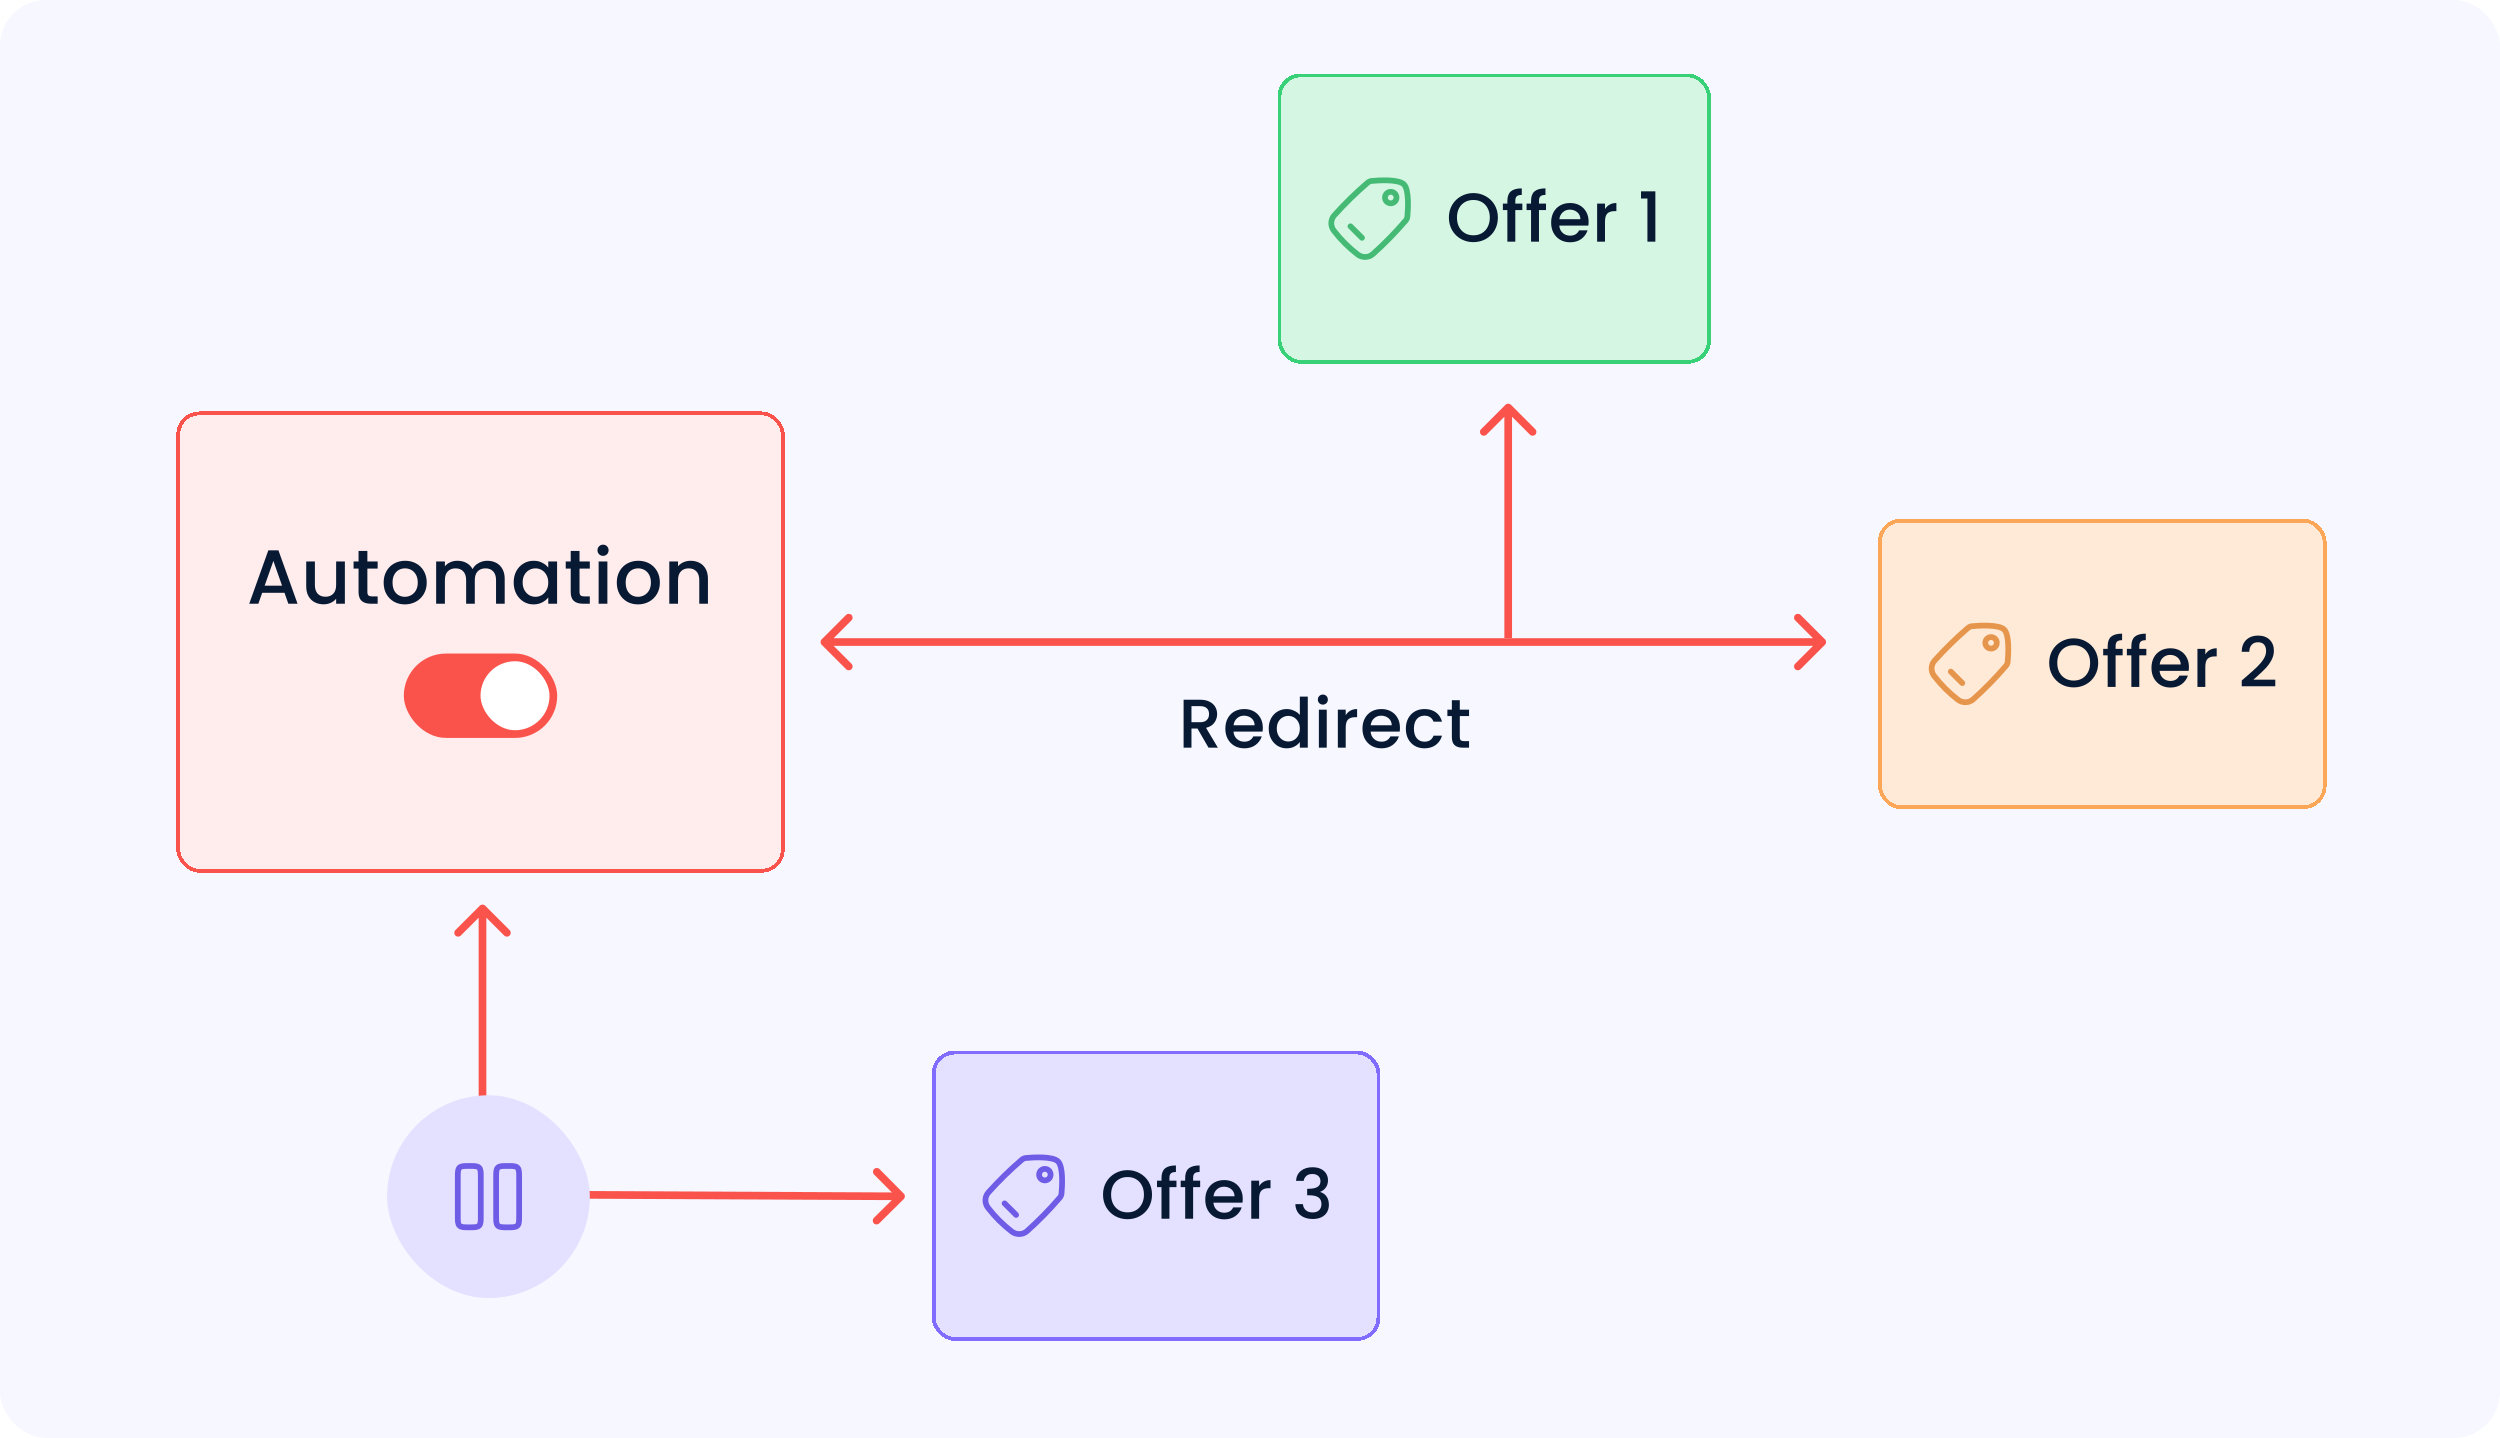 <svg width="652" height="375" viewBox="0 0 652 375" fill="none" xmlns="http://www.w3.org/2000/svg">
<rect x="0.5" y="0.5" width="651" height="374" rx="11.5" fill="#F6F7FF"/>
<rect x="0.5" y="0.5" width="651" height="374" rx="11.5" stroke="#F6F7FF"/>
<g filter="url(#filter0_d_6475_4442)">
<rect x="46" y="107.311" width="158.635" height="120.273" rx="6" fill="#FFEDED" shape-rendering="crispEdges"/>
<rect x="46.5" y="107.811" width="157.635" height="119.273" rx="5.5" stroke="#FA534B" shape-rendering="crispEdges"/>
<path d="M74.198 154.608H68.378L67.378 157.448H64.998L69.978 143.528H72.618L77.598 157.448H75.198L74.198 154.608ZM73.558 152.748L71.298 146.288L69.018 152.748H73.558ZM89.943 146.428V157.448H87.663V156.148C87.303 156.601 86.83 156.961 86.243 157.228C85.67 157.481 85.056 157.608 84.403 157.608C83.536 157.608 82.756 157.428 82.063 157.068C81.383 156.708 80.843 156.174 80.443 155.468C80.056 154.761 79.863 153.908 79.863 152.908V146.428H82.123V152.568C82.123 153.554 82.37 154.314 82.863 154.848C83.356 155.368 84.03 155.628 84.883 155.628C85.736 155.628 86.41 155.368 86.903 154.848C87.41 154.314 87.663 153.554 87.663 152.568V146.428H89.943ZM95.811 148.288V154.388C95.811 154.801 95.905 155.101 96.091 155.288C96.291 155.461 96.625 155.548 97.091 155.548H98.491V157.448H96.691C95.665 157.448 94.878 157.208 94.331 156.728C93.785 156.248 93.511 155.468 93.511 154.388V148.288H92.211V146.428H93.511V143.688H95.811V146.428H98.491V148.288H95.811ZM105.573 157.628C104.533 157.628 103.593 157.394 102.753 156.928C101.913 156.448 101.253 155.781 100.773 154.928C100.293 154.061 100.053 153.061 100.053 151.928C100.053 150.808 100.299 149.814 100.793 148.948C101.286 148.081 101.959 147.414 102.813 146.948C103.666 146.481 104.619 146.248 105.673 146.248C106.726 146.248 107.679 146.481 108.533 146.948C109.386 147.414 110.059 148.081 110.553 148.948C111.046 149.814 111.293 150.808 111.293 151.928C111.293 153.048 111.039 154.041 110.533 154.908C110.026 155.774 109.333 156.448 108.453 156.928C107.586 157.394 106.626 157.628 105.573 157.628ZM105.573 155.648C106.159 155.648 106.706 155.508 107.213 155.228C107.733 154.948 108.153 154.528 108.473 153.968C108.793 153.408 108.953 152.728 108.953 151.928C108.953 151.128 108.799 150.454 108.493 149.908C108.186 149.348 107.779 148.928 107.273 148.648C106.766 148.368 106.219 148.228 105.633 148.228C105.046 148.228 104.499 148.368 103.993 148.648C103.499 148.928 103.106 149.348 102.813 149.908C102.519 150.454 102.373 151.128 102.373 151.928C102.373 153.114 102.673 154.034 103.273 154.688C103.886 155.328 104.653 155.648 105.573 155.648ZM127.087 146.248C127.953 146.248 128.727 146.428 129.407 146.788C130.1 147.148 130.64 147.681 131.027 148.388C131.427 149.094 131.627 149.948 131.627 150.948V157.448H129.367V151.288C129.367 150.301 129.12 149.548 128.627 149.028C128.133 148.494 127.46 148.228 126.607 148.228C125.753 148.228 125.073 148.494 124.567 149.028C124.073 149.548 123.827 150.301 123.827 151.288V157.448H121.567V151.288C121.567 150.301 121.32 149.548 120.827 149.028C120.333 148.494 119.66 148.228 118.807 148.228C117.953 148.228 117.273 148.494 116.767 149.028C116.273 149.548 116.027 150.301 116.027 151.288V157.448H113.747V146.428H116.027V147.688C116.4 147.234 116.873 146.881 117.447 146.628C118.02 146.374 118.633 146.248 119.287 146.248C120.167 146.248 120.953 146.434 121.647 146.808C122.34 147.181 122.873 147.721 123.247 148.428C123.58 147.761 124.1 147.234 124.807 146.848C125.513 146.448 126.273 146.248 127.087 146.248ZM133.968 151.888C133.968 150.781 134.194 149.801 134.648 148.948C135.114 148.094 135.741 147.434 136.528 146.968C137.328 146.488 138.208 146.248 139.168 146.248C140.034 146.248 140.788 146.421 141.428 146.768C142.081 147.101 142.601 147.521 142.988 148.028V146.428H145.288V157.448H142.988V155.808C142.601 156.328 142.074 156.761 141.408 157.108C140.741 157.454 139.981 157.628 139.128 157.628C138.181 157.628 137.314 157.388 136.528 156.908C135.741 156.414 135.114 155.734 134.648 154.868C134.194 153.988 133.968 152.994 133.968 151.888ZM142.988 151.928C142.988 151.168 142.828 150.508 142.508 149.948C142.201 149.388 141.794 148.961 141.288 148.668C140.781 148.374 140.234 148.228 139.648 148.228C139.061 148.228 138.514 148.374 138.008 148.668C137.501 148.948 137.088 149.368 136.768 149.928C136.461 150.474 136.308 151.128 136.308 151.888C136.308 152.648 136.461 153.314 136.768 153.888C137.088 154.461 137.501 154.901 138.008 155.208C138.528 155.501 139.074 155.648 139.648 155.648C140.234 155.648 140.781 155.501 141.288 155.208C141.794 154.914 142.201 154.488 142.508 153.928C142.828 153.354 142.988 152.688 142.988 151.928ZM151.142 148.288V154.388C151.142 154.801 151.236 155.101 151.422 155.288C151.622 155.461 151.956 155.548 152.422 155.548H153.822V157.448H152.022C150.996 157.448 150.209 157.208 149.662 156.728C149.116 156.248 148.842 155.468 148.842 154.388V148.288H147.542V146.428H148.842V143.688H151.142V146.428H153.822V148.288H151.142ZM157.284 144.968C156.871 144.968 156.524 144.828 156.244 144.548C155.964 144.268 155.824 143.921 155.824 143.508C155.824 143.094 155.964 142.748 156.244 142.468C156.524 142.188 156.871 142.048 157.284 142.048C157.684 142.048 158.024 142.188 158.304 142.468C158.584 142.748 158.724 143.094 158.724 143.508C158.724 143.921 158.584 144.268 158.304 144.548C158.024 144.828 157.684 144.968 157.284 144.968ZM158.404 146.428V157.448H156.124V146.428H158.404ZM166.377 157.628C165.337 157.628 164.397 157.394 163.557 156.928C162.717 156.448 162.057 155.781 161.577 154.928C161.097 154.061 160.857 153.061 160.857 151.928C160.857 150.808 161.104 149.814 161.597 148.948C162.091 148.081 162.764 147.414 163.617 146.948C164.471 146.481 165.424 146.248 166.477 146.248C167.531 146.248 168.484 146.481 169.337 146.948C170.191 147.414 170.864 148.081 171.357 148.948C171.851 149.814 172.097 150.808 172.097 151.928C172.097 153.048 171.844 154.041 171.337 154.908C170.831 155.774 170.137 156.448 169.257 156.928C168.391 157.394 167.431 157.628 166.377 157.628ZM166.377 155.648C166.964 155.648 167.511 155.508 168.017 155.228C168.537 154.948 168.957 154.528 169.277 153.968C169.597 153.408 169.757 152.728 169.757 151.928C169.757 151.128 169.604 150.454 169.297 149.908C168.991 149.348 168.584 148.928 168.077 148.648C167.571 148.368 167.024 148.228 166.437 148.228C165.851 148.228 165.304 148.368 164.797 148.648C164.304 148.928 163.911 149.348 163.617 149.908C163.324 150.454 163.177 151.128 163.177 151.928C163.177 153.114 163.477 154.034 164.077 154.688C164.691 155.328 165.457 155.648 166.377 155.648ZM180.111 146.248C180.978 146.248 181.751 146.428 182.431 146.788C183.125 147.148 183.665 147.681 184.051 148.388C184.438 149.094 184.631 149.948 184.631 150.948V157.448H182.371V151.288C182.371 150.301 182.125 149.548 181.631 149.028C181.138 148.494 180.465 148.228 179.611 148.228C178.758 148.228 178.078 148.494 177.571 149.028C177.078 149.548 176.831 150.301 176.831 151.288V157.448H174.551V146.428H176.831V147.688C177.205 147.234 177.678 146.881 178.251 146.628C178.838 146.374 179.458 146.248 180.111 146.248Z" fill="#081A33"/>
<rect x="105.318" y="170.448" width="40" height="22" rx="11" fill="#FA534B"/>
<rect x="125.318" y="172.448" width="18" height="18" rx="9" fill="white"/>
</g>
<g filter="url(#filter1_d_6475_4442)">
<rect x="333.203" y="19.18" width="113" height="75.689" rx="6" fill="#D5F6E3" shape-rendering="crispEdges"/>
<rect x="333.703" y="19.68" width="112" height="74.689" rx="5.5" stroke="#38D178" shape-rendering="crispEdges"/>
<circle cx="1.5" cy="1.5" r="1.5" transform="matrix(1 0 0 -1 361.203 53.025)" stroke="#45BA75" stroke-width="1.5" stroke-linecap="round" stroke-linejoin="round"/>
<path d="M347.977 56.169C346.974 57.289 346.952 58.98 347.873 60.169C349.7 62.528 351.699 64.528 354.059 66.355C355.248 67.275 356.938 67.254 358.059 66.251C361.101 63.527 363.886 60.681 366.575 57.553C366.84 57.244 367.007 56.865 367.044 56.459C367.209 54.663 367.548 49.49 366.143 48.085C364.738 46.68 359.565 47.019 357.769 47.184C357.363 47.221 356.984 47.387 356.675 47.653C353.547 50.341 350.7 53.127 347.977 56.169Z" stroke="#45BA75" stroke-width="1.5"/>
<path d="M352.203 59.025L355.203 62.025" stroke="#45BA75" stroke-width="1.5" stroke-linecap="round" stroke-linejoin="round"/>
<path d="M384.259 63.151C383.095 63.151 382.021 62.881 381.037 62.341C380.065 61.789 379.291 61.027 378.715 60.055C378.151 59.071 377.869 57.967 377.869 56.743C377.869 55.519 378.151 54.421 378.715 53.449C379.291 52.477 380.065 51.721 381.037 51.181C382.021 50.629 383.095 50.353 384.259 50.353C385.435 50.353 386.509 50.629 387.481 51.181C388.465 51.721 389.239 52.477 389.803 53.449C390.367 54.421 390.649 55.519 390.649 56.743C390.649 57.967 390.367 59.071 389.803 60.055C389.239 61.027 388.465 61.789 387.481 62.341C386.509 62.881 385.435 63.151 384.259 63.151ZM384.259 61.369C385.087 61.369 385.825 61.183 386.473 60.811C387.121 60.427 387.625 59.887 387.985 59.191C388.357 58.483 388.543 57.667 388.543 56.743C388.543 55.819 388.357 55.009 387.985 54.313C387.625 53.617 387.121 53.083 386.473 52.711C385.825 52.339 385.087 52.153 384.259 52.153C383.431 52.153 382.693 52.339 382.045 52.711C381.397 53.083 380.887 53.617 380.515 54.313C380.155 55.009 379.975 55.819 379.975 56.743C379.975 57.667 380.155 58.483 380.515 59.191C380.887 59.887 381.397 60.427 382.045 60.811C382.693 61.183 383.431 61.369 384.259 61.369ZM397.026 54.781H395.19V63.025H393.12V54.781H391.95V53.107H393.12V52.405C393.12 51.265 393.42 50.437 394.02 49.921C394.632 49.393 395.586 49.129 396.882 49.129V50.839C396.258 50.839 395.82 50.959 395.568 51.199C395.316 51.427 395.19 51.829 395.19 52.405V53.107H397.026V54.781ZM403.202 54.781H401.366V63.025H399.296V54.781H398.126V53.107H399.296V52.405C399.296 51.265 399.596 50.437 400.196 49.921C400.808 49.393 401.762 49.129 403.058 49.129V50.839C402.434 50.839 401.996 50.959 401.744 51.199C401.492 51.427 401.366 51.829 401.366 52.405V53.107H403.202V54.781ZM414.311 57.823C414.311 58.195 414.287 58.531 414.239 58.831H406.661C406.721 59.623 407.015 60.259 407.543 60.739C408.071 61.219 408.719 61.459 409.487 61.459C410.591 61.459 411.371 60.997 411.827 60.073H414.041C413.741 60.985 413.195 61.735 412.403 62.323C411.623 62.899 410.651 63.187 409.487 63.187C408.539 63.187 407.687 62.977 406.931 62.557C406.187 62.125 405.599 61.525 405.167 60.757C404.747 59.977 404.537 59.077 404.537 58.057C404.537 57.037 404.741 56.143 405.149 55.375C405.569 54.595 406.151 53.995 406.895 53.575C407.651 53.155 408.515 52.945 409.487 52.945C410.423 52.945 411.257 53.149 411.989 53.557C412.721 53.965 413.291 54.541 413.699 55.285C414.107 56.017 414.311 56.863 414.311 57.823ZM412.169 57.175C412.157 56.419 411.887 55.813 411.359 55.357C410.831 54.901 410.177 54.673 409.397 54.673C408.689 54.673 408.083 54.901 407.579 55.357C407.075 55.801 406.775 56.407 406.679 57.175H412.169ZM418.582 54.547C418.882 54.043 419.278 53.653 419.77 53.377C420.274 53.089 420.868 52.945 421.552 52.945V55.069H421.03C420.226 55.069 419.614 55.273 419.194 55.681C418.786 56.089 418.582 56.797 418.582 57.805V63.025H416.53V53.107H418.582V54.547ZM427.974 51.775V49.903H431.718V63.025H429.648V51.775H427.974Z" fill="#081A33"/>
</g>
<path d="M315.18 195L312.3 189.996H310.734V195H308.682V182.49H313.002C313.962 182.49 314.772 182.658 315.432 182.994C316.104 183.33 316.602 183.78 316.926 184.344C317.262 184.908 317.43 185.538 317.43 186.234C317.43 187.05 317.19 187.794 316.71 188.466C316.242 189.126 315.516 189.576 314.532 189.816L317.628 195H315.18ZM310.734 188.358H313.002C313.77 188.358 314.346 188.166 314.73 187.782C315.126 187.398 315.324 186.882 315.324 186.234C315.324 185.586 315.132 185.082 314.748 184.722C314.364 184.35 313.782 184.164 313.002 184.164H310.734V188.358ZM329.345 189.798C329.345 190.17 329.321 190.506 329.273 190.806H321.695C321.755 191.598 322.049 192.234 322.577 192.714C323.105 193.194 323.753 193.434 324.521 193.434C325.625 193.434 326.405 192.972 326.861 192.048H329.075C328.775 192.96 328.229 193.71 327.437 194.298C326.657 194.874 325.685 195.162 324.521 195.162C323.573 195.162 322.721 194.952 321.965 194.532C321.221 194.1 320.633 193.5 320.201 192.732C319.781 191.952 319.571 191.052 319.571 190.032C319.571 189.012 319.775 188.118 320.183 187.35C320.603 186.57 321.185 185.97 321.929 185.55C322.685 185.13 323.549 184.92 324.521 184.92C325.457 184.92 326.291 185.124 327.023 185.532C327.755 185.94 328.325 186.516 328.733 187.26C329.141 187.992 329.345 188.838 329.345 189.798ZM327.203 189.15C327.191 188.394 326.921 187.788 326.393 187.332C325.865 186.876 325.211 186.648 324.431 186.648C323.723 186.648 323.117 186.876 322.613 187.332C322.109 187.776 321.809 188.382 321.713 189.15H327.203ZM330.881 189.996C330.881 189 331.085 188.118 331.493 187.35C331.913 186.582 332.477 185.988 333.185 185.568C333.905 185.136 334.703 184.92 335.579 184.92C336.227 184.92 336.863 185.064 337.487 185.352C338.123 185.628 338.627 186 338.999 186.468V181.68H341.069V195H338.999V193.506C338.663 193.986 338.195 194.382 337.595 194.694C337.007 195.006 336.329 195.162 335.561 195.162C334.697 195.162 333.905 194.946 333.185 194.514C332.477 194.07 331.913 193.458 331.493 192.678C331.085 191.886 330.881 190.992 330.881 189.996ZM338.999 190.032C338.999 189.348 338.855 188.754 338.567 188.25C338.291 187.746 337.925 187.362 337.469 187.098C337.013 186.834 336.521 186.702 335.993 186.702C335.465 186.702 334.973 186.834 334.517 187.098C334.061 187.35 333.689 187.728 333.401 188.232C333.125 188.724 332.987 189.312 332.987 189.996C332.987 190.68 333.125 191.28 333.401 191.796C333.689 192.312 334.061 192.708 334.517 192.984C334.985 193.248 335.477 193.38 335.993 193.38C336.521 193.38 337.013 193.248 337.469 192.984C337.925 192.72 338.291 192.336 338.567 191.832C338.855 191.316 338.999 190.716 338.999 190.032ZM345.008 183.768C344.636 183.768 344.324 183.642 344.072 183.39C343.82 183.138 343.694 182.826 343.694 182.454C343.694 182.082 343.82 181.77 344.072 181.518C344.324 181.266 344.636 181.14 345.008 181.14C345.368 181.14 345.674 181.266 345.926 181.518C346.178 181.77 346.304 182.082 346.304 182.454C346.304 182.826 346.178 183.138 345.926 183.39C345.674 183.642 345.368 183.768 345.008 183.768ZM346.016 185.082V195H343.964V185.082H346.016ZM350.962 186.522C351.262 186.018 351.658 185.628 352.15 185.352C352.654 185.064 353.248 184.92 353.932 184.92V187.044H353.41C352.606 187.044 351.994 187.248 351.574 187.656C351.166 188.064 350.962 188.772 350.962 189.78V195H348.91V185.082H350.962V186.522ZM365.108 189.798C365.108 190.17 365.084 190.506 365.036 190.806H357.458C357.518 191.598 357.812 192.234 358.34 192.714C358.868 193.194 359.516 193.434 360.284 193.434C361.388 193.434 362.168 192.972 362.624 192.048H364.838C364.538 192.96 363.992 193.71 363.2 194.298C362.42 194.874 361.448 195.162 360.284 195.162C359.336 195.162 358.484 194.952 357.728 194.532C356.984 194.1 356.396 193.5 355.964 192.732C355.544 191.952 355.334 191.052 355.334 190.032C355.334 189.012 355.538 188.118 355.946 187.35C356.366 186.57 356.948 185.97 357.692 185.55C358.448 185.13 359.312 184.92 360.284 184.92C361.22 184.92 362.054 185.124 362.786 185.532C363.518 185.94 364.088 186.516 364.496 187.26C364.904 187.992 365.108 188.838 365.108 189.798ZM362.966 189.15C362.954 188.394 362.684 187.788 362.156 187.332C361.628 186.876 360.974 186.648 360.194 186.648C359.486 186.648 358.88 186.876 358.376 187.332C357.872 187.776 357.572 188.382 357.476 189.15H362.966ZM366.644 190.032C366.644 189.012 366.848 188.118 367.256 187.35C367.676 186.57 368.252 185.97 368.984 185.55C369.716 185.13 370.556 184.92 371.504 184.92C372.704 184.92 373.694 185.208 374.474 185.784C375.266 186.348 375.8 187.158 376.076 188.214H373.862C373.682 187.722 373.394 187.338 372.998 187.062C372.602 186.786 372.104 186.648 371.504 186.648C370.664 186.648 369.992 186.948 369.488 187.548C368.996 188.136 368.75 188.964 368.75 190.032C368.75 191.1 368.996 191.934 369.488 192.534C369.992 193.134 370.664 193.434 371.504 193.434C372.692 193.434 373.478 192.912 373.862 191.868H376.076C375.788 192.876 375.248 193.68 374.456 194.28C373.664 194.868 372.68 195.162 371.504 195.162C370.556 195.162 369.716 194.952 368.984 194.532C368.252 194.1 367.676 193.5 367.256 192.732C366.848 191.952 366.644 191.052 366.644 190.032ZM380.715 186.756V192.246C380.715 192.618 380.799 192.888 380.967 193.056C381.147 193.212 381.447 193.29 381.867 193.29H383.127V195H381.507C380.583 195 379.875 194.784 379.383 194.352C378.891 193.92 378.645 193.218 378.645 192.246V186.756H377.475V185.082H378.645V182.616H380.715V185.082H383.127V186.756H380.715Z" fill="#081A33"/>
<g filter="url(#filter2_d_6475_4442)">
<rect x="243" y="274" width="117" height="75.689" rx="6" fill="#E4E0FF" shape-rendering="crispEdges"/>
<rect x="243.5" y="274.5" width="116" height="74.689" rx="5.5" stroke="#806CFE" shape-rendering="crispEdges"/>
<circle cx="1.5" cy="1.5" r="1.5" transform="matrix(1 0 0 -1 271 307.845)" stroke="#6E5CE6" stroke-width="1.5" stroke-linecap="round" stroke-linejoin="round"/>
<path d="M257.774 310.988C256.771 312.109 256.75 313.799 257.67 314.988C259.497 317.348 261.497 319.347 263.856 321.174C265.045 322.095 266.736 322.073 267.856 321.07C270.898 318.347 273.684 315.5 276.372 312.372C276.638 312.063 276.804 311.684 276.841 311.278C277.006 309.482 277.345 304.309 275.94 302.904C274.535 301.499 269.362 301.838 267.566 302.003C267.16 302.041 266.781 302.207 266.472 302.473C263.344 305.161 260.498 307.947 257.774 310.988Z" stroke="#6E5CE6" stroke-width="1.5"/>
<path d="M262 313.845L265 316.845" stroke="#6E5CE6" stroke-width="1.5" stroke-linecap="round" stroke-linejoin="round"/>
<path d="M294.056 317.97C292.892 317.97 291.818 317.7 290.834 317.16C289.862 316.608 289.088 315.846 288.512 314.874C287.948 313.89 287.666 312.786 287.666 311.562C287.666 310.338 287.948 309.24 288.512 308.268C289.088 307.296 289.862 306.54 290.834 306C291.818 305.448 292.892 305.172 294.056 305.172C295.232 305.172 296.306 305.448 297.278 306C298.262 306.54 299.036 307.296 299.6 308.268C300.164 309.24 300.446 310.338 300.446 311.562C300.446 312.786 300.164 313.89 299.6 314.874C299.036 315.846 298.262 316.608 297.278 317.16C296.306 317.7 295.232 317.97 294.056 317.97ZM294.056 316.188C294.884 316.188 295.622 316.002 296.27 315.63C296.918 315.246 297.422 314.706 297.782 314.01C298.154 313.302 298.34 312.486 298.34 311.562C298.34 310.638 298.154 309.828 297.782 309.132C297.422 308.436 296.918 307.902 296.27 307.53C295.622 307.158 294.884 306.972 294.056 306.972C293.228 306.972 292.49 307.158 291.842 307.53C291.194 307.902 290.684 308.436 290.312 309.132C289.952 309.828 289.772 310.638 289.772 311.562C289.772 312.486 289.952 313.302 290.312 314.01C290.684 314.706 291.194 315.246 291.842 315.63C292.49 316.002 293.228 316.188 294.056 316.188ZM306.823 309.6H304.987V317.844H302.917V309.6H301.747V307.926H302.917V307.224C302.917 306.084 303.217 305.256 303.817 304.74C304.429 304.212 305.383 303.948 306.679 303.948V305.658C306.055 305.658 305.617 305.778 305.365 306.018C305.113 306.246 304.987 306.648 304.987 307.224V307.926H306.823V309.6ZM313 309.6H311.164V317.844H309.094V309.6H307.924V307.926H309.094V307.224C309.094 306.084 309.394 305.256 309.994 304.74C310.606 304.212 311.56 303.948 312.856 303.948V305.658C312.232 305.658 311.794 305.778 311.542 306.018C311.29 306.246 311.164 306.648 311.164 307.224V307.926H313V309.6ZM324.108 312.642C324.108 313.014 324.084 313.35 324.036 313.65H316.458C316.518 314.442 316.812 315.078 317.34 315.558C317.868 316.038 318.516 316.278 319.284 316.278C320.388 316.278 321.168 315.816 321.624 314.892H323.838C323.538 315.804 322.992 316.554 322.2 317.142C321.42 317.718 320.448 318.006 319.284 318.006C318.336 318.006 317.484 317.796 316.728 317.376C315.984 316.944 315.396 316.344 314.964 315.576C314.544 314.796 314.334 313.896 314.334 312.876C314.334 311.856 314.538 310.962 314.946 310.194C315.366 309.414 315.948 308.814 316.692 308.394C317.448 307.974 318.312 307.764 319.284 307.764C320.22 307.764 321.054 307.968 321.786 308.376C322.518 308.784 323.088 309.36 323.496 310.104C323.904 310.836 324.108 311.682 324.108 312.642ZM321.966 311.994C321.954 311.238 321.684 310.632 321.156 310.176C320.628 309.72 319.974 309.492 319.194 309.492C318.486 309.492 317.88 309.72 317.376 310.176C316.872 310.62 316.572 311.226 316.476 311.994H321.966ZM328.38 309.366C328.68 308.862 329.076 308.472 329.568 308.196C330.072 307.908 330.666 307.764 331.35 307.764V309.888H330.828C330.024 309.888 329.412 310.092 328.992 310.5C328.584 310.908 328.38 311.616 328.38 312.624V317.844H326.328V307.926H328.38V309.366ZM338.006 307.962C338.078 306.846 338.504 305.976 339.284 305.352C340.076 304.728 341.084 304.416 342.308 304.416C343.148 304.416 343.874 304.566 344.486 304.866C345.098 305.166 345.56 305.574 345.872 306.09C346.184 306.606 346.34 307.188 346.34 307.836C346.34 308.58 346.142 309.216 345.746 309.744C345.35 310.272 344.876 310.626 344.324 310.806V310.878C345.032 311.094 345.584 311.49 345.98 312.066C346.376 312.63 346.574 313.356 346.574 314.244C346.574 314.952 346.412 315.582 346.088 316.134C345.764 316.686 345.284 317.124 344.648 317.448C344.012 317.76 343.25 317.916 342.362 317.916C341.066 317.916 339.998 317.586 339.158 316.926C338.33 316.254 337.886 315.294 337.826 314.046H339.806C339.854 314.682 340.1 315.204 340.544 315.612C340.988 316.008 341.588 316.206 342.344 316.206C343.076 316.206 343.64 316.008 344.036 315.612C344.432 315.204 344.63 314.682 344.63 314.046C344.63 313.206 344.36 312.612 343.82 312.264C343.292 311.904 342.476 311.724 341.372 311.724H340.904V310.032H341.39C342.362 310.02 343.1 309.858 343.604 309.546C344.12 309.234 344.378 308.742 344.378 308.07C344.378 307.494 344.192 307.038 343.82 306.702C343.448 306.354 342.92 306.18 342.236 306.18C341.564 306.18 341.042 306.354 340.67 306.702C340.298 307.038 340.076 307.458 340.004 307.962H338.006Z" fill="#081A33"/>
</g>
<g filter="url(#filter3_d_6475_4442)">
<rect x="489.764" y="135.306" width="117" height="75.689" rx="6" fill="#FFEAD7" shape-rendering="crispEdges"/>
<rect x="490.264" y="135.806" width="116" height="74.689" rx="5.5" stroke="#FCA757" shape-rendering="crispEdges"/>
<circle cx="1.5" cy="1.5" r="1.5" transform="matrix(1 0 0 -1 517.764 169.15)" stroke="#E6964C" stroke-width="1.5" stroke-linecap="round" stroke-linejoin="round"/>
<path d="M504.538 172.294C503.535 173.414 503.514 175.105 504.434 176.294C506.261 178.653 508.261 180.653 510.62 182.48C511.81 183.401 513.5 183.379 514.62 182.376C517.662 179.652 520.448 176.806 523.136 173.678C523.402 173.369 523.568 172.99 523.605 172.584C523.77 170.788 524.109 165.615 522.704 164.21C521.299 162.805 516.126 163.144 514.331 163.309C513.924 163.346 513.545 163.512 513.236 163.778C510.108 166.467 507.262 169.252 504.538 172.294Z" stroke="#E6964C" stroke-width="1.5"/>
<path d="M508.764 175.15L511.764 178.15" stroke="#E6964C" stroke-width="1.5" stroke-linecap="round" stroke-linejoin="round"/>
<path d="M540.82 179.276C539.656 179.276 538.582 179.006 537.598 178.466C536.626 177.914 535.852 177.152 535.276 176.18C534.712 175.196 534.43 174.092 534.43 172.868C534.43 171.644 534.712 170.546 535.276 169.574C535.852 168.602 536.626 167.846 537.598 167.306C538.582 166.754 539.656 166.478 540.82 166.478C541.996 166.478 543.07 166.754 544.042 167.306C545.026 167.846 545.8 168.602 546.364 169.574C546.928 170.546 547.21 171.644 547.21 172.868C547.21 174.092 546.928 175.196 546.364 176.18C545.8 177.152 545.026 177.914 544.042 178.466C543.07 179.006 541.996 179.276 540.82 179.276ZM540.82 177.494C541.648 177.494 542.386 177.308 543.034 176.936C543.682 176.552 544.186 176.012 544.546 175.316C544.918 174.608 545.104 173.792 545.104 172.868C545.104 171.944 544.918 171.134 544.546 170.438C544.186 169.742 543.682 169.208 543.034 168.836C542.386 168.464 541.648 168.278 540.82 168.278C539.992 168.278 539.254 168.464 538.606 168.836C537.958 169.208 537.448 169.742 537.076 170.438C536.716 171.134 536.536 171.944 536.536 172.868C536.536 173.792 536.716 174.608 537.076 175.316C537.448 176.012 537.958 176.552 538.606 176.936C539.254 177.308 539.992 177.494 540.82 177.494ZM553.587 170.906H551.751V179.15H549.681V170.906H548.511V169.232H549.681V168.53C549.681 167.39 549.981 166.562 550.581 166.046C551.193 165.518 552.147 165.254 553.443 165.254V166.964C552.819 166.964 552.381 167.084 552.129 167.324C551.877 167.552 551.751 167.954 551.751 168.53V169.232H553.587V170.906ZM559.764 170.906H557.928V179.15H555.858V170.906H554.688V169.232H555.858V168.53C555.858 167.39 556.158 166.562 556.758 166.046C557.37 165.518 558.324 165.254 559.62 165.254V166.964C558.996 166.964 558.558 167.084 558.306 167.324C558.054 167.552 557.928 167.954 557.928 168.53V169.232H559.764V170.906ZM570.873 173.948C570.873 174.32 570.849 174.656 570.801 174.956H563.223C563.283 175.748 563.577 176.384 564.105 176.864C564.633 177.344 565.281 177.584 566.049 177.584C567.153 177.584 567.933 177.122 568.389 176.198H570.603C570.303 177.11 569.757 177.86 568.965 178.448C568.185 179.024 567.213 179.312 566.049 179.312C565.101 179.312 564.249 179.102 563.493 178.682C562.749 178.25 562.161 177.65 561.729 176.882C561.309 176.102 561.099 175.202 561.099 174.182C561.099 173.162 561.303 172.268 561.711 171.5C562.131 170.72 562.713 170.12 563.457 169.7C564.213 169.28 565.077 169.07 566.049 169.07C566.985 169.07 567.819 169.274 568.551 169.682C569.283 170.09 569.853 170.666 570.261 171.41C570.669 172.142 570.873 172.988 570.873 173.948ZM568.731 173.3C568.719 172.544 568.449 171.938 567.921 171.482C567.393 171.026 566.739 170.798 565.959 170.798C565.251 170.798 564.645 171.026 564.141 171.482C563.637 171.926 563.337 172.532 563.241 173.3H568.731ZM575.144 170.672C575.444 170.168 575.84 169.778 576.332 169.502C576.836 169.214 577.43 169.07 578.114 169.07V171.194H577.592C576.788 171.194 576.176 171.398 575.756 171.806C575.348 172.214 575.144 172.922 575.144 173.93V179.15H573.092V169.232H575.144V170.672ZM585.94 176.36C587.092 175.364 587.998 174.548 588.658 173.912C589.33 173.264 589.888 172.592 590.332 171.896C590.776 171.2 590.998 170.504 590.998 169.808C590.998 169.088 590.824 168.524 590.476 168.116C590.14 167.708 589.606 167.504 588.874 167.504C588.166 167.504 587.614 167.732 587.218 168.188C586.834 168.632 586.63 169.232 586.606 169.988H584.626C584.662 168.62 585.07 167.576 585.85 166.856C586.642 166.124 587.644 165.758 588.856 165.758C590.164 165.758 591.184 166.118 591.916 166.838C592.66 167.558 593.032 168.518 593.032 169.718C593.032 170.582 592.81 171.416 592.366 172.22C591.934 173.012 591.412 173.726 590.8 174.362C590.2 174.986 589.432 175.712 588.496 176.54L587.686 177.26H593.392V178.97H584.644V177.476L585.94 176.36Z" fill="#081A33"/>
</g>
<path d="M214.293 166.74C213.902 167.131 213.902 167.764 214.293 168.155L220.657 174.519C221.047 174.909 221.68 174.909 222.071 174.519C222.461 174.128 222.461 173.495 222.071 173.104L216.414 167.448L222.071 161.791C222.461 161.4 222.461 160.767 222.071 160.376C221.68 159.986 221.047 159.986 220.657 160.376L214.293 166.74ZM475.952 168.155C476.342 167.764 476.342 167.131 475.952 166.74L469.588 160.376C469.197 159.986 468.564 159.986 468.174 160.376C467.783 160.767 467.783 161.4 468.174 161.791L473.83 167.448L468.174 173.104C467.783 173.495 467.783 174.128 468.174 174.519C468.564 174.909 469.197 174.909 469.588 174.519L475.952 168.155ZM215 168.448H475.245V166.448H215V168.448Z" fill="#FA534B"/>
<path d="M126.543 236.208C126.153 235.818 125.52 235.818 125.129 236.208L118.765 242.572C118.375 242.963 118.375 243.596 118.765 243.986C119.156 244.377 119.789 244.377 120.179 243.986L125.836 238.329L131.493 243.986C131.884 244.377 132.517 244.377 132.907 243.986C133.298 243.596 133.298 242.963 132.907 242.572L126.543 236.208ZM126.836 297.052L126.836 236.915L124.836 236.915L124.836 297.052L126.836 297.052Z" fill="#FA534B"/>
<path d="M394.046 105.567C393.655 105.177 393.022 105.177 392.632 105.567L386.268 111.931C385.877 112.322 385.877 112.955 386.268 113.345C386.658 113.736 387.291 113.736 387.682 113.345L393.339 107.689L398.996 113.345C399.386 113.736 400.019 113.736 400.41 113.345C400.8 112.955 400.8 112.322 400.41 111.931L394.046 105.567ZM394.339 166.411L394.339 106.274L392.339 106.274L392.339 166.411L394.339 166.411Z" fill="#FA534B"/>
<path d="M235.704 312.71C236.096 312.321 236.099 311.688 235.71 311.296L229.376 304.903C228.987 304.511 228.354 304.508 227.961 304.897C227.569 305.285 227.566 305.918 227.955 306.311L233.586 311.993L227.903 317.624C227.511 318.013 227.508 318.646 227.897 319.039C228.285 319.431 228.919 319.434 229.311 319.045L235.704 312.71ZM140.347 312.567L234.995 313L235.005 311L140.356 310.567L140.347 312.567Z" fill="#FA534B"/>
<rect x="100.952" y="285.646" width="52.879" height="52.879" rx="26.439" fill="#E4E0FF"/>
<path d="M119.391 307.086C119.391 305.671 119.391 304.964 119.831 304.525C120.27 304.086 120.977 304.086 122.391 304.086C123.806 304.086 124.513 304.086 124.952 304.525C125.391 304.964 125.391 305.671 125.391 307.086V317.086C125.391 318.5 125.391 319.207 124.952 319.646C124.513 320.086 123.806 320.086 122.391 320.086C120.977 320.086 120.27 320.086 119.831 319.646C119.391 319.207 119.391 318.5 119.391 317.086V307.086Z" stroke="#6E5CE6" stroke-width="1.5"/>
<path d="M129.391 307.086C129.391 305.671 129.391 304.964 129.831 304.525C130.27 304.086 130.977 304.086 132.391 304.086C133.806 304.086 134.513 304.086 134.952 304.525C135.391 304.964 135.391 305.671 135.391 307.086V317.086C135.391 318.5 135.391 319.207 134.952 319.646C134.513 320.086 133.806 320.086 132.391 320.086C130.977 320.086 130.27 320.086 129.831 319.646C129.391 319.207 129.391 318.5 129.391 317.086V307.086Z" stroke="#6E5CE6" stroke-width="1.5"/>
<defs>
<filter id="filter0_d_6475_4442" x="40" y="101.311" width="170.635" height="132.272" filterUnits="userSpaceOnUse" color-interpolation-filters="sRGB">
<feFlood flood-opacity="0" result="BackgroundImageFix"/>
<feColorMatrix in="SourceAlpha" type="matrix" values="0 0 0 0 0 0 0 0 0 0 0 0 0 0 0 0 0 0 127 0" result="hardAlpha"/>
<feOffset/>
<feGaussianBlur stdDeviation="3"/>
<feComposite in2="hardAlpha" operator="out"/>
<feColorMatrix type="matrix" values="0 0 0 0 0.41 0 0 0 0 0.055 0 0 0 0 0.055 0 0 0 0.1 0"/>
<feBlend mode="normal" in2="BackgroundImageFix" result="effect1_dropShadow_6475_4442"/>
<feBlend mode="normal" in="SourceGraphic" in2="effect1_dropShadow_6475_4442" result="shape"/>
</filter>
<filter id="filter1_d_6475_4442" x="327.203" y="13.18" width="125" height="87.689" filterUnits="userSpaceOnUse" color-interpolation-filters="sRGB">
<feFlood flood-opacity="0" result="BackgroundImageFix"/>
<feColorMatrix in="SourceAlpha" type="matrix" values="0 0 0 0 0 0 0 0 0 0 0 0 0 0 0 0 0 0 127 0" result="hardAlpha"/>
<feOffset/>
<feGaussianBlur stdDeviation="3"/>
<feComposite in2="hardAlpha" operator="out"/>
<feColorMatrix type="matrix" values="0 0 0 0 0.41 0 0 0 0 0.055 0 0 0 0 0.055 0 0 0 0.1 0"/>
<feBlend mode="normal" in2="BackgroundImageFix" result="effect1_dropShadow_6475_4442"/>
<feBlend mode="normal" in="SourceGraphic" in2="effect1_dropShadow_6475_4442" result="shape"/>
</filter>
<filter id="filter2_d_6475_4442" x="237" y="268" width="129" height="87.689" filterUnits="userSpaceOnUse" color-interpolation-filters="sRGB">
<feFlood flood-opacity="0" result="BackgroundImageFix"/>
<feColorMatrix in="SourceAlpha" type="matrix" values="0 0 0 0 0 0 0 0 0 0 0 0 0 0 0 0 0 0 127 0" result="hardAlpha"/>
<feOffset/>
<feGaussianBlur stdDeviation="3"/>
<feComposite in2="hardAlpha" operator="out"/>
<feColorMatrix type="matrix" values="0 0 0 0 0.41 0 0 0 0 0.055 0 0 0 0 0.055 0 0 0 0.1 0"/>
<feBlend mode="normal" in2="BackgroundImageFix" result="effect1_dropShadow_6475_4442"/>
<feBlend mode="normal" in="SourceGraphic" in2="effect1_dropShadow_6475_4442" result="shape"/>
</filter>
<filter id="filter3_d_6475_4442" x="483.764" y="129.306" width="129" height="87.689" filterUnits="userSpaceOnUse" color-interpolation-filters="sRGB">
<feFlood flood-opacity="0" result="BackgroundImageFix"/>
<feColorMatrix in="SourceAlpha" type="matrix" values="0 0 0 0 0 0 0 0 0 0 0 0 0 0 0 0 0 0 127 0" result="hardAlpha"/>
<feOffset/>
<feGaussianBlur stdDeviation="3"/>
<feComposite in2="hardAlpha" operator="out"/>
<feColorMatrix type="matrix" values="0 0 0 0 0.41 0 0 0 0 0.055 0 0 0 0 0.055 0 0 0 0.1 0"/>
<feBlend mode="normal" in2="BackgroundImageFix" result="effect1_dropShadow_6475_4442"/>
<feBlend mode="normal" in="SourceGraphic" in2="effect1_dropShadow_6475_4442" result="shape"/>
</filter>
</defs>
</svg>
